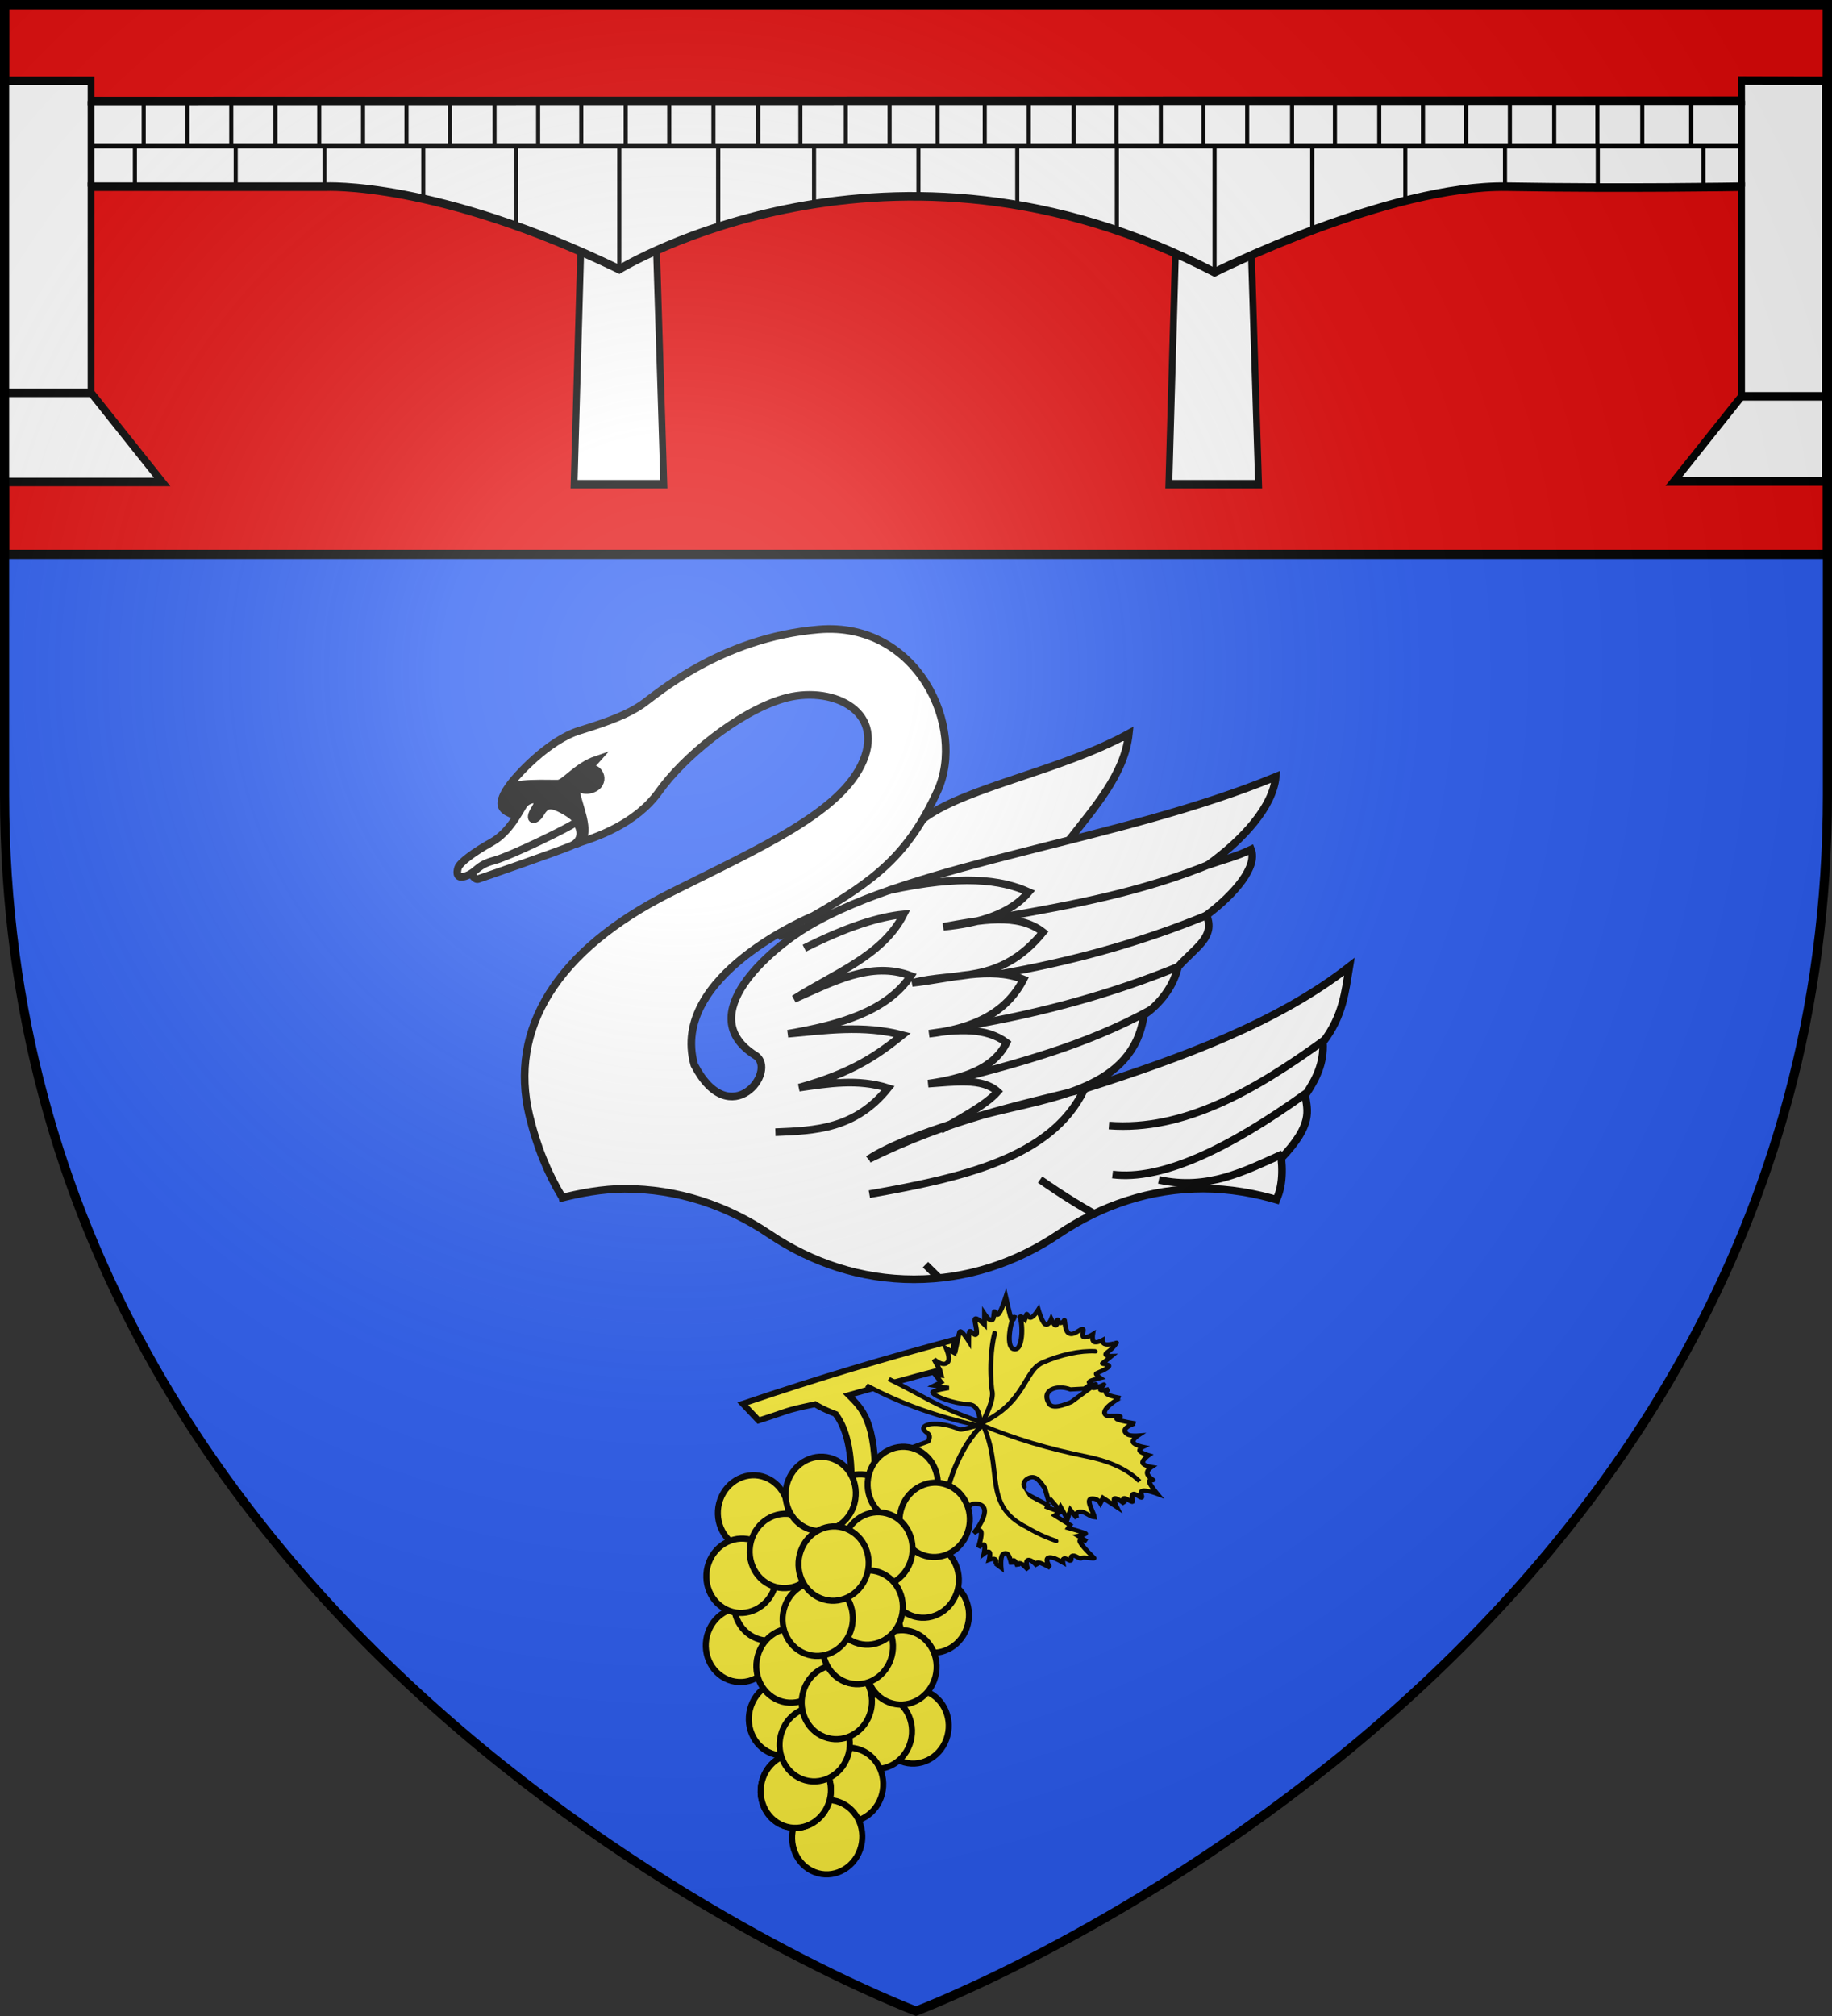 <?xml version="1.0" encoding="UTF-8" standalone="no"?>
<svg xmlns="http://www.w3.org/2000/svg" xmlns:xlink="http://www.w3.org/1999/xlink" id="svg2" width="600" height="660" version="1.1">
  <rect width="100%" height="100%" fill="#333333" stroke="none"/>
  <defs id="defs6">
    <linearGradient id="linearGradient2893">
      <stop id="stop2895" offset="0" stop-color="#fff" stop-opacity=".314"/>
      <stop id="stop2897" offset=".19" stop-color="#fff" stop-opacity=".251"/>
      <stop id="stop2901" offset=".6" stop-color="#6b6b6b" stop-opacity=".125"/>
      <stop id="stop2899" offset="1" stop-opacity=".125"/>
    </linearGradient>
    <radialGradient id="radialGradient3163" cx="221.445" cy="226.331" r="300" fx="221.445" fy="226.331" gradientTransform="matrix(1.353 0 0 1.349 -77.629 -85.747)" gradientUnits="userSpaceOnUse" xlink:href="#linearGradient2893"/>
  </defs>
  <g id="layer3">
    <path id="path2855" fill="#2b5df2" fill-rule="evenodd" d="M300 658.5s298.5-112.32 298.5-397.772V2.176H1.5V260.728C1.5 546.18 300 658.5 300 658.5z"/>
  </g>
  <g id="layer4">
    <g id="g3981" stroke="#000" stroke-width="2.268" transform="translate(-33.948 -30.039) scale(1.102)">
      <g id="g5339" stroke-width="3.475" transform="matrix(.653 0 0 .653 741.055 191.929)">
        <path id="path5337" fill="#fff" d="M-666.471 119.657c19.71-14.02 62.123-21.313 92.589-38.125-1.961 18.646-15.879 33.875-28.092 49.591l-131.574 42.711z"/>
        <g id="g5205" fill-rule="evenodd" transform="translate(21.891 -55.025)">
          <path id="path34582" d="M-778.829 448.315c-1.991-4.645 2.549-9.899.543-11.244-2.088-1.401-2.454-2.772 1.025-4.278 3.364-1.456 19.444-2.327 31.952-6.114z" color="#000" overflow="visible" style="marker:none"/>
          <path id="path34579" stroke-linejoin="round" d="M-715.172 389.373c2.508 4.857 2.185 9.587-1.033 11.511-3.218 1.924-7.211 7.571-14.637 15.784-7.384 8.166-2.796 10.764-.978 13.173 1.889 2.504 1.786 4.066-1.168 3.955-2.794-.105-7.452-.271-9.087 3.414-1.635 3.685-15.866 19.39-13.675 28.85-4.706-.538-6.098-5.947-9.4-9.066-3.382-3.195-13.857-9.851-20.397-3.124-3.125-8.243 19.926-14.578 29.985-21.616 10.028-7.017 27.35-30.27 28.24-40.833z" color="#000" overflow="visible" style="marker:none"/>
          <path id="path34577" fill="#fff" d="M-739.13 382.285c2.44 3.977 8.802 10.385 11.326 12.514l14.311.236c2.811-3.915 4.391-8.104 5.062-12.8l-30.699.051z"/>
        </g>
        <path id="path1943" fill="#fff" d="M-626.901 188.242c0-.558-.707-.743-1.57-.411-.864.331-1.57.788-1.57 1.014 0 .226.707.411 1.57.411.864 0 1.57-.456 1.57-1.014z"/>
        <path id="path34582-6" fill-rule="evenodd" d="M-693.792 411.251c-3.301-3.828-.558-10.207-2.877-10.884-2.414-.705-3.177-1.902-.314-4.387 2.768-2.403 17.834-8.088 28.615-15.475z" color="#000" overflow="visible" style="marker:none"/>
        <path id="path34579-0" fill-rule="evenodd" stroke-linejoin="round" d="M-640.175 345.507c2.508 4.857 2.185 9.587-1.033 11.511-3.218 1.924-7.211 7.571-14.637 15.784-7.384 8.166-1.168 4.897 1.292 6.645 2.557 1.817 2.93 3.337.081 4.123-2.695.744-7.186 1.991-7.633 5.998-.447 4.006-9.272 23.275-4.328 31.632-4.649.908-7.609-3.829-11.698-5.806-4.188-2.025-16.185-5.208-20.388 3.179-5.467-6.915 14.595-19.913 22.06-29.659 7.442-9.717 23.244-30.797 24.134-41.36z" color="#000" overflow="visible" style="marker:none"/>
        <path id="path34577-7" fill="#fff" fill-rule="evenodd" d="M-662.714 342.067c2.44 3.977 7.384 6.736 9.907 8.865l14.311.236c1.129-1.572 2.059-3.188 2.812-4.864l-14.967-7.397c-4.704.256-7.872 1.809-12.062 3.16z"/>
        <path id="path5228" fill="#fff" d="M-692.269 275.167c8.791-6.006 30.409-14.595 55.091-20.921 28.971-7.426 65.371-11.138 70.112-44.632 5.259-3.579 12.996-11.059 15.558-21.96 8.256-9.149 16.97-13.445 12.97-23.442 13.152-9.908 23.27-22.171 20.242-29.886-7.082 3.359-11.709 4.291-19.78 7.115 16.382-11.748 29.752-26.702 31.027-40.205-71.735 29.51-163.713 38.826-213.067 68.209-16.821 10.015-52.712 40.268-23.835 58.512 10.732 6.78-11.327 35.816-27.72 4.356-11.562-40.852 54.037-67.751 54.037-67.751 28.63-16.392 43.464-28.141 56.608-56.816 13.215-28.832-8.951-77.309-53.998-73.552-45.095 3.761-74.282 29.933-80.498 34.176-6.215 4.243-14.162 7.469-28.313 11.807-14.372 4.404-29.136 20.694-32.334 25.395-3.281 4.823-6.068 10.096 2.244 12.839 8.49 2.802 18.583 16.154 27.951 13.348 9.368-2.806 27.739-9.005 38.309-23.923 10.653-15.034 35.342-35.865 56.487-42.14 21.143-6.274 46.255 4.782 36.355 28.302-9.831 23.356-46.263 39.212-87.665 59.995-52.099 26.152-73.639 62.097-64.286 101.251 27.373 114.594 162.656 99.746 196.071 83.13 17.798 13.72 42.556 16.684 72.237 12.039-3.732-3.046-7.662-5.697-10.893-9.746 34.692-3.492 36.063-11.359 42.425-23.506 13.609.552 28.279 7.237 37.265-18.919 4.975-6.06 6.119-14.209 5.16-23.506 14.656-15.435 11.867-21.567 10.893-28.665 4.727-7.001 8.642-14.407 8.026-24.079 9.171-11.835 10.157-23.084 12.039-34.398-32.346 25.276-75.439 41.218-120.378 55.558-30.688 7.548-62.324 14.178-98.339 32.015z"/>
        <g id="g5266" fill-rule="evenodd" stroke-width="5.539" transform="matrix(.601 -.18 .18 .601 173.333 38.459)">
          <path id="path35572-7" d="M-1567.526-314.223c10.464-.367 10.146-15.983 10.244-25.519.098-9.54-.072-11.887 1.727-14.894 3.636 6.915 12.904 6.638 16.33 3.347 3.336-3.204 2.648-7.125 1.336-9.418-1.313-2.293-4.174-2.805-4.248-3.571-.178-1.852 1.603-1.544 6.011-4.298-14.884.553-26.784 9.751-31.596 8.664-4.855-1.096-32.294-11.399-37.245-6.279-5.044 5.216-11.864 10.439-.425 18.43 11.685 8.163 27.408 33.905 37.867 33.537z"/>
          <path id="path34599-7" fill="#fff" stroke-linejoin="round" d="M-1567.909-337.481c9.417 11.877 6.514 22.415-3.775 23.518-10.289 1.102-69.451 3.675-71.655 3.675-2.205 0-5.432-6.808-.367-8.084" color="#000" overflow="visible" style="marker:none"/>
          <path id="path34601-7" fill="#fff" stroke-linejoin="round" d="M-1596.062-352.369c-4.374 3.548-15.407 16.098-30.006 19.297-14.351 3.145-26.52 7.546-28.725 10.853-2.205 3.307-3.549 7.95 4.536 7.216 8.084-.735 9.123-5.208 21.985-4.84 12.861.367 60.865-7.654 64.54-9.491 3.675-1.837-6.471-12.163-9.762-14.609-3.17-2.357-6.57-4.77-12.386.772-5.682 5.414-11.379 2.975-3.066-4.15 8.464-7.254-2.617-8.696-7.115-5.048z" color="#000" overflow="visible" style="marker:none"/>
        </g>
        <path id="path5272" fill="none" d="M-721.594 179.207c19.391-9.748 33.91-14.297 45.201-15.405-9.632 19.004-31.824 26.926-49.863 38.512 17.551-7.73 35.035-17.372 53.106-10.54-11.113 16.318-32.534 22.329-55.944 26.35 17.219-1.542 34.355-4.07 52.093.608-10.7 8.525-22.023 16.982-47.025 23.918 13.348-1.911 26.666-4.181 40.539.203-14.98 18.666-33.137 19.332-51.282 20.067"/>
        <path id="path5274" fill="none" d="M-683.082 152.857c33.078-7.222 50.994-4.868 63.646.811-8.197 9.747-22.093 14.152-38.917 15.81 16.817-3.058 33.842-6.595 45.404 2.432-19.864 24.282-39.728 17.774-59.592 23.107 17.225-1.875 35.427-7.659 50.674-1.622-8.056 15.704-23.592 22.505-42.971 24.729 13.419-2.181 26.128-2.856 35.269 4.054-5.85 11.94-19.63 16.366-35.674 18.648 11.803-.748 24.467-2.836 31.62 3.649-5.504 6.204-16.387 11.735-25.945 17.432"/>
        <path id="path5276" fill="none" d="M-536.027 140.594c-31.62 13.012-63.545 18.887-95.165 24.425"/>
        <path id="path5276-3" fill="none" d="M-538.206 164.157c-31.62 13.012-63.139 21.319-94.76 26.857"/>
        <path id="path5276-3-3" fill="none" d="M-550.57 187.265c-31.62 13.012-63.139 21.319-94.76 26.857"/>
        <path id="path5276-3-5" fill="none" d="M-563.918 207.176c-29.805 16.46-61.197 24.507-92.357 32.688"/>
        <path id="path5321" fill="none" d="M-650.418 338.948l-16.053-15.766"/>
        <path id="path5323" fill="none" d="M-587.354 341.241c-8.313-2.293-16.626-3.023-24.939-7.74"/>
        <path id="path5325" fill="none" d="M-546.446 317.228c-24.449-5.388-47.411-18.489-67.853-32.745m50.92 27.959c-13.28 11.516-27.582 17.218-49.487 14.179"/>
        <path id="path5327" fill="none" d="M-692.001 291.095c42.44-7.455 82.874-16.609 97.699-47.431"/>
        <path id="path5329" fill="none" d="M-484.846 220.963c-31.859 23.081-64.104 41.529-98.104 38.917"/>
        <path id="path5331" fill="none" d="M-493.36 245.286c-35.312 25.273-65.614 39.691-87.97 36.89"/>
        <path id="path5333" fill="none" d="M-503.9 272.853c-17.21 7.695-33.917 16.595-56.349 11.756"/>
        <path id="path5335" fill="none" d="M-509.981 297.176c-16.046 3.427-31.594 5.61-43.377-1.622"/>
      </g>
    </g>
    <g id="g1057" stroke-width=".907" transform="translate(944.442 -221.674) scale(1.102)">
      <path id="path4593" fill="#2b5df2" stroke-width="2.268" d="M-370.395 567.663c-12.656 8.531-27.318 13.438-42.989 13.438-15.677 0-30.329-4.901-42.989-13.438-12.656-8.531-27.318-13.437-42.989-13.438-15.676 0-30.329 4.964-42.989 13.5-12.656 8.531-27.318 13.438-42.989 13.438-15.676 0-30.329-4.901-42.989-13.438-12.656-8.531-27.318-13.437-42.989-13.438-15.676 0-30.329 4.964-42.989 13.5-12.656 8.531-27.318 13.438-42.989 13.438-15.676 0-30.329-4.901-42.989-13.438-27.166 169.849 446.201 156.121 429.888-.125z"/>
    </g>
    <path id="rect1059" fill="#e20909" stroke="#000" stroke-width="3" d="M1.5 1.5h597v180H1.5z"/>
    <path id="path4605-8" fill="none" stroke="#000" stroke-width="2.5" d="M419.193 393.094c-7.771-2.411-16.665-3.96-25.093-3.96-17.277 0-33.426 5.471-47.378 14.878-13.949 9.402-30.107 14.809-47.378 14.809-17.277 0-33.426-5.402-47.378-14.809-13.949-9.402-30.107-14.809-47.378-14.809-7.144 0-14.923 1.438-21.606 3.2"/>
    <g id="g993" fill="#fcef3c" stroke="#000" stroke-width="3.112" transform="matrix(.642 0 0 .643 -682.565 -61.11)">
      <g id="layer5" stroke-width="12.099" transform="matrix(.201 .164 -.186 .177 1508.729 674.55)">
        <g id="g4000" transform="translate(-0 0)">
          <path id="path11555" fill-rule="evenodd" d="M343.558 474.934c-25.013 8.928-41.938 10.888-41.938 10.888-35.85 53.833-23.853 38.932-53.948 96.698l-45.668-5.959c68.999-139.947 129.882-251.535 202.559-375.693l60.08 5.024c-19.987 30.52-105.963 179.651-130.337 223.369 36.609 3.81 73.293 3.577 166.282 106.388l-25.241 39.276c-43.477-51.013-88.854-89.676-131.788-99.99z"/>
          <path id="path21309" fill-rule="evenodd" stroke-width="9.074" d="M344.663 391.504c74.147-15.005 145.168-42.845 210.009-79.066 0 0-16.574 28.326-18.051 28.78-46.047 14.148-64.502 44.06-47.489 46.766 6.945 1.822 14.478-4.201 20.314 12.422l-12.364 26.979s12.106-4.425 13.763.247c1.657 4.672-7.136 18.44-7.136 18.44l7.217-1.673-2.707 9.34s5.312-4.369 6.894 2.639c1.582 7.007-.566 25.39-.566 25.39s20.392-16.337 27.445-16.274c7.053.064.768 16.528.768 16.528s7.544-5.146 9.965-2.629c2.42 2.516-.283 12.695-.283 12.695s7.201-5.026 8.591-2.151c1.39 2.875 12.187 30.188 12.187 30.188s8.179-16.284 14.369-16.76c6.191-.476 10.393 14.857 10.393 14.857s.56-8.803 3.055-8.622c2.495.181 6.926 9.346 6.926 9.346s-15.589-22.285 4.113-3.112c19.703 19.173 21.085 20.372 21.085 20.372s-7.346-25.155-.469-25.87c6.877-.715 27.978 23.011 27.978 23.011s-8.423-16.592.259-17.726c2.652-.346 8.316 12.221 8.316 12.221s2.093-11.856 9.254-7.421c7.16 4.435 21.473 29.474 19.388 25.162-2.085-4.313-21.602-56.302-21.602-56.302s11.657 7.733 7.564-.954c-4.37-9.276-41.469-40.794-16.767-54.602 27.646-15.454 36.373 48.807 36.017 51.259 0 0 1.127-15.928 7.855-11.973 6.728 3.956 19.056 27.796 19.056 27.796s-.058-12.156 4.073-11.495c4.132.661 12.454 14.139 12.454 14.139s1.156-10.06 5.116-9.339c3.96.721 10.724 12.222 10.724 12.222s3.574-7.963 7.185-8.38c3.61-.417 7.257 6.711 7.257 6.711l-.348-.719 13.415-.472s-15.886-14.48-16.613-22.624c.65-14.624 17.696-1.483 26.157 4.185 0 0-5.892-8.866-2.109-9.343 3.782-.477 13.44 4.558 13.44 4.558s-5.621-6.231-.727-8.145c4.893-1.914 20.301.49 20.301.49-2.574-.151-26.955-15.547-7.314-18.448 3.687-.545 14.11.966 14.11.966s-8.619-3.717-3.475-7.188c5.144-3.47 24.051-6.694 24.051-6.694-2.026.414-30.686-9.277-10.757-18.929 5.832-2.824 19.929-5.259 19.929-5.259s-5.785-4.494-3.823-7.907c1.962-3.412 13.407-2.149 11.67-5.743-1.738-3.594-6.649-5.453-3.831-9.583 2.818-4.13 16.155-3.105 15.105-6.938-1.051-3.833 20.568-15.559 17.125-16.04-3.443-.481-33.559-3.012-42.008-7.209-8.449-4.196 8.211-9.577 8.211-9.577l-19.598 2.624s9.569-13.409 6.473-13.171c-3.095.238-31.244 13.397-31.244 13.397l-1.754-6.947-34.727 4.532 2.352-11.736-24.73 8.61-2.085-4.313-22.338 5.258c-8.605.695-36.021 11.186-36.239-3.339-11.063-6.226-8.919-24.956 2.523-28.099 8.515-2.339 28.769 4.608 28.769 4.608l22.087 14.145 2.045-4.071 25.481 4.565-2.093-5.99 26.54 10.075-8.688-17.97 20.665 4.562s-9.982-3.352-6.934-11.022c4.164-10.477 20.097-6.157 29.183-12.68-9.004-7.782-45.301-17.819-25.942-28.758 6.239-3.526 14.102-.711 14.102-.711l-3.839-11.26 31.292-3.337s-16.462-7.075-14.846-10.787c1.616-3.712 21.311-4.061 21.311-4.061s-10.601-4.497-8.639-7.909c1.962-3.412 17.877-2.865 16.487-5.74-1.39-2.875-11.65-7.911-10.037-12.461 1.612-4.55 18.224-2.146 16.486-5.74-1.738-3.594-11.981-5.276-7.968-11.502 4.013-6.226 24.019-13.401 24.019-13.401s-20.834-4.083-27.219-8.159c-6.384-4.076 4.776-8.381 1.681-8.143-3.095.238-12.379 1.371-17.561-3.123-5.182-4.494-3.168-14.853-3.168-14.853s-12.69 8.197-17.868 4.541c-5.178-3.656-2.845-19.164-2.845-19.164s-12.959 5.981-17.868 4.542c-4.91-1.44-1.77-10.301-1.77-10.301s-14.153 8.077-19.929 5.259c-5.776-2.818-3.176-16.53-3.176-16.53s-10.129 11.018-16.115 11.489c-21.035 1.655-5.431-26.662-4.946-26.831 0 0-22.037 14.181-29.854 16.272-7.817 2.092 3.651-9.879-1.414-7.905-5.065 1.974-15.834 15.262-18.846 15.799-19.779 3.527-7.844-44.297-7.095-44.557 0 0-16.721 10.65-23.687 10.766-6.966.116-4.178-10.302-4.178-10.302s-6.823 12.033-10.264 11.971c-3.441-.062-2.828-15.811-3.499-12.218-.671 3.593-5.861 15.267-8.858 18.2-2.996 2.933-2.481-15.092-3.128-6.469l-7.298 56.287c-5.314 13.168-14.734 35.139-27.769 30.663-31.948-10.973-16.783-40.328 8.413-49.001l18.144-19.029 2.675-16.047s-6.78 2.991-5.859-2.159c.921-5.15 9.545-18.439 9.545-18.439s-13.068 1.191-11.71-2.641c1.358-3.832 8.332-20.116 6.756-25.866-1.576-5.75-13.731 6.46-13.06 2.867.671-3.593 1.956-22.515 1.956-22.515s-13.012 12.928-11.015-1.204c1.996-14.132-1.156-25.631-1.156-25.631S618.898 21.557 613.152 25.028c-5.746 3.47-10.676-2.161-10.676-2.161s-3.467 12.334-8.882 13.169c-5.415.835-12.777-9.828-12.777-9.828s-2.942 14.251-8.526 15.565c-5.584 1.314-11.088-16.295-13.811-10.307-2.723 5.987-2.049 21.078-11.242 23.229-9.193 2.151-26.92-17.501-25.53-14.625 1.39 2.875.725 7.725-1.673 9.82-2.398 2.095-9.31-4.317-7.92-1.442 1.39 2.875 7.613 9.106 5.213 10.782-2.4 1.675-14.814-4.08-14.814-4.08s6.524 15.154-1.301 15.569C493.388 71.133 471.214 56.809 471.214 56.809s3.861 15.871 1.479 21.319c-2.382 5.448-12.397-2.402-11.007.473 1.39 2.875 4.865 10.063 4.865 10.063s-12.737-1.444-9.617 3.348c11.777 4.087 55.331 50.136 36.419 57.236-15.942 5.985-49.157-49.442-44.646-51.013 0 0 5.9 10.543-.307 7.665-6.207-2.878-39.697-27.329-39.697-27.329s13.023 25.278 14.272 34.501c1.249 9.223-10.668-.485-9.278 2.391 1.39 2.875 11.502 13.001 9.027 17.012-2.475 4.011-18.927-.968-18.927-.968l15.217 16.536s-23.404-1.929-20.972 3.103c2.433 5.032 20.889 15.401 23.501 22.05 2.612 6.649-15.484-.487-13.052 4.544 2.433 5.032 12.462 15.816 12.462 15.816s-28.601-9.357-25.473-2.888c3.128 6.469 16.648 27.795 16.648 27.795s-8.275-3.837-6.885-.962c1.39 2.875 11.759 12.702 11.759 12.702l-16.155 3.105s17.572 8.312 20.721 16.3c6.632 16.821-21.942 16.037-21.942 16.037l22.75 8.875 10.7 7.192-8.914 6.463 17.909 3.842-4.405 14.13 23.227-14.636s-18.57 24.879-15.902 26.939c6.864 5.299 44.866-9.081 67.26-27.353 15.773-12.869 39.972 12.956 39.972 12.956-87.838 33.802-109.718 30.284-186.093 49.362"/>
          <g id="g21311" stroke-linecap="round" stroke-width="2.037" transform="matrix(-1.886 -3.9 -4.356 1.517 3969.91 2861.198)">
            <path id="path21313" fill="none" d="M823.5 359l-.25-.5c3.823 7.391 3.537 16.009 2 23.75-3.095 15.594-4.637 30.587-4 46.25 17.365-15.279 31.48-10.058 38.5-16.25 6.708-5.916 12.041-13.09 14.25-19"/>
            <path id="path21315" d="M822.25 427.75C805.49 412.691 785.198 417.046 783 396c-1.205-6.077-1.095-9.523-1-13"/>
            <path id="path21317" d="M821 427.25c-11.489 5.633-36.334 6.472-42.25 2.75"/>
            <path id="path21319" d="M822.5 427.5c6.914-.748 13.286-1.135 16.25.75 12.541 5.209 23.661 6.477 26 6.5"/>
          </g>
          <g id="g3407" fill-rule="evenodd" stroke-linecap="round" stroke-linejoin="round" stroke-width="3.285" transform="rotate(-40.161 -1278.35 3144.889) scale(5.377)">
            <path id="path11535-4" d="M783.942 599.635c-10.029-3.377-15.519-14.546-12.262-24.946 3.256-10.4 14.026-16.093 24.055-12.716 10.029 3.377 15.519 14.546 12.262 24.946-3.253 10.387-14.002 16.082-24.024 12.727" transform="matrix(.637 0 0 .737 -152.474 49.324)"/>
            <path id="path11505-9" d="M783.942 599.635c-10.029-3.377-15.519-14.546-12.262-24.946 3.256-10.4 14.026-16.093 24.055-12.716 10.029 3.377 15.519 14.546 12.262 24.946-3.253 10.387-14.002 16.082-24.024 12.727" transform="matrix(.637 0 0 .737 -156.602 35.774)"/>
            <path id="path11507-5" d="M783.942 599.635c-10.029-3.377-15.519-14.546-12.262-24.946 3.256-10.4 14.026-16.093 24.055-12.716 10.029 3.377 15.519 14.546 12.262 24.946-3.253 10.387-14.002 16.082-24.024 12.727" transform="matrix(.637 0 0 .737 -180.009 9.715)"/>
            <path id="path11509-8" d="M783.942 599.635c-10.029-3.377-15.519-14.546-12.262-24.946 3.256-10.4 14.026-16.093 24.055-12.716 10.029 3.377 15.519 14.546 12.262 24.946-3.253 10.387-14.002 16.082-24.024 12.727" transform="matrix(.637 0 0 .737 -216.919 11.8)"/>
            <path id="path11513-1" d="M783.942 599.635c-10.029-3.377-15.519-14.546-12.262-24.946 3.256-10.4 14.026-16.093 24.055-12.716 10.029 3.377 15.519 14.546 12.262 24.946-3.253 10.387-14.002 16.082-24.024 12.727" transform="matrix(.637 0 0 .737 -165.605 -1.75)"/>
            <path id="path11515-6" d="M783.942 599.635c-10.029-3.377-15.519-14.546-12.262-24.946 3.256-10.4 14.026-16.093 24.055-12.716 10.029 3.377 15.519 14.546 12.262 24.946-3.253 10.387-14.002 16.082-24.024 12.727" transform="matrix(.637 0 0 .737 -153.902 11.8)"/>
            <path id="path11523-6" d="M783.942 599.635c-10.029-3.377-15.519-14.546-12.262-24.946 3.256-10.4 14.026-16.093 24.055-12.716 10.029 3.377 15.519 14.546 12.262 24.946-3.253 10.387-14.002 16.082-24.024 12.727" transform="matrix(.637 0 0 .737 -218.72 63.917)"/>
            <path id="path11519-4" d="M783.942 599.635c-10.029-3.377-15.519-14.546-12.262-24.946 3.256-10.4 14.026-16.093 24.055-12.716 10.029 3.377 15.519 14.546 12.262 24.946-3.253 10.387-14.002 16.082-24.024 12.727" transform="matrix(.637 0 0 .737 -209.717 47.24)"/>
            <path id="path11521-1" d="M783.942 599.635c-10.029-3.377-15.519-14.546-12.262-24.946 3.256-10.4 14.026-16.093 24.055-12.716 10.029 3.377 15.519 14.546 12.262 24.946-3.253 10.387-14.002 16.082-24.024 12.727" transform="matrix(.637 0 0 .737 -219.774 36.816)"/>
            <path id="path11531-7" d="M783.942 599.635c-10.029-3.377-15.519-14.546-12.262-24.946 3.256-10.4 14.026-16.093 24.055-12.716 10.029 3.377 15.519 14.546 12.262 24.946-3.253 10.387-14.002 16.082-24.024 12.727" transform="matrix(.637 0 0 .737 -173.18 24.308)"/>
            <path id="path11533-4" d="M783.942 599.635c-10.029-3.377-15.519-14.546-12.262-24.946 3.256-10.4 14.026-16.093 24.055-12.716 10.029 3.377 15.519 14.546 12.262 24.946-3.253 10.387-14.002 16.082-24.024 12.727" transform="matrix(.637 0 0 .737 -205.216 26.393)"/>
            <path id="path11511-5" d="M783.942 599.635c-10.029-3.377-15.519-14.546-12.262-24.946 3.256-10.4 14.026-16.093 24.055-12.716 10.029 3.377 15.519 14.546 12.262 24.946-3.253 10.387-14.002 16.082-24.024 12.727" transform="matrix(.637 0 0 .737 -193.821 3.461)"/>
            <path id="path11543-8" d="M783.942 599.635c-10.029-3.377-15.519-14.546-12.262-24.946 3.256-10.4 14.026-16.093 24.055-12.716 10.029 3.377 15.519 14.546 12.262 24.946-3.253 10.387-14.002 16.082-24.024 12.727" transform="matrix(.637 0 0 .737 -157.503 93.103)"/>
            <path id="path11541-5" d="M783.942 599.635c-10.029-3.377-15.519-14.546-12.262-24.946 3.256-10.4 14.026-16.093 24.055-12.716 10.029 3.377 15.519 14.546 12.262 24.946-3.253 10.387-14.002 16.082-24.024 12.727" transform="matrix(.637 0 0 .737 -170.106 95.798)"/>
            <path id="path11537-5" d="M783.942 599.635c-10.029-3.377-15.519-14.546-12.262-24.946 3.256-10.4 14.026-16.093 24.055-12.716 10.029 3.377 15.519 14.546 12.262 24.946-3.253 10.387-14.002 16.082-24.024 12.727" transform="matrix(.637 0 0 .737 -162.75 70.171)"/>
            <path id="path11547-1" d="M783.942 599.635c-10.029-3.377-15.519-14.546-12.262-24.946 3.256-10.4 14.026-16.093 24.055-12.716 10.029 3.377 15.519 14.546 12.262 24.946-3.253 10.387-14.002 16.082-24.024 12.727" transform="matrix(.637 0 0 .737 -202.515 92.06)"/>
            <path id="path11525-9" d="M783.942 599.635c-10.029-3.377-15.519-14.546-12.262-24.946 3.256-10.4 14.026-16.093 24.055-12.716 10.029 3.377 15.519 14.546 12.262 24.946-3.253 10.387-14.002 16.082-24.024 12.727" transform="matrix(.637 0 0 .737 -200.869 71.214)"/>
            <path id="path11549-9" d="M783.942 599.635c-10.029-3.377-15.519-14.546-12.262-24.946 3.256-10.4 14.026-16.093 24.055-12.716 10.029 3.377 15.519 14.546 12.262 24.946-3.253 10.387-14.002 16.082-24.024 12.727" transform="matrix(.637 0 0 .737 -179.109 117.077)"/>
            <path id="path11551-0" d="M783.942 599.635c-10.029-3.377-15.519-14.546-12.262-24.946 3.256-10.4 14.026-16.093 24.055-12.716 10.029 3.377 15.519 14.546 12.262 24.946-3.253 10.387-14.002 16.082-24.024 12.727" transform="matrix(.637 0 0 .737 -185.41 137.923)"/>
            <path id="path11553-2" d="M783.942 599.635c-10.029-3.377-15.519-14.546-12.262-24.946 3.256-10.4 14.026-16.093 24.055-12.716 10.029 3.377 15.519 14.546 12.262 24.946-3.253 10.387-14.002 16.082-24.024 12.727" transform="matrix(.637 0 0 .737 -197.114 120.204)"/>
            <path id="path11503-9" d="M783.942 599.635c-10.029-3.377-15.519-14.546-12.262-24.946 3.256-10.4 14.026-16.093 24.055-12.716 10.029 3.377 15.519 14.546 12.262 24.946-3.253 10.387-14.002 16.082-24.024 12.727" transform="matrix(.637 0 0 .737 -197.114 120.204)"/>
            <path id="path11545-8" d="M783.942 599.635c-10.029-3.377-15.519-14.546-12.262-24.946 3.256-10.4 14.026-16.093 24.055-12.716 10.029 3.377 15.519 14.546 12.262 24.946-3.253 10.387-14.002 16.082-24.024 12.727" transform="matrix(.637 0 0 .737 -191.403 101.694)"/>
            <path id="path11539-8" d="M783.942 599.635c-10.029-3.377-15.519-14.546-12.262-24.946 3.256-10.4 14.026-16.093 24.055-12.716 10.029 3.377 15.519 14.546 12.262 24.946-3.253 10.387-14.002 16.082-24.024 12.727" transform="matrix(.637 0 0 .737 -184.51 84.764)"/>
            <path id="path11527-4" d="M783.942 599.635c-10.029-3.377-15.519-14.546-12.262-24.946 3.256-10.4 14.026-16.093 24.055-12.716 10.029 3.377 15.519 14.546 12.262 24.946-3.253 10.387-14.002 16.082-24.024 12.727" transform="matrix(.637 0 0 .737 -178.208 62.875)"/>
            <path id="path11529-6" d="M783.942 599.635c-10.029-3.377-15.519-14.546-12.262-24.946 3.256-10.4 14.026-16.093 24.055-12.716 10.029 3.377 15.519 14.546 12.262 24.946-3.253 10.387-14.002 16.082-24.024 12.727" transform="matrix(.637 0 0 .737 -175.508 47.24)"/>
            <path id="path11501-8" d="M783.942 599.635c-10.029-3.377-15.519-14.546-12.262-24.946 3.256-10.4 14.026-16.093 24.055-12.716 10.029 3.377 15.519 14.546 12.262 24.946-3.253 10.387-14.002 16.082-24.024 12.727" transform="matrix(.637 0 0 .737 -192.612 52.451)"/>
            <path id="path11517-2" d="M783.942 599.635c-10.029-3.377-15.519-14.546-12.262-24.946 3.256-10.4 14.026-16.093 24.055-12.716 10.029 3.377 15.519 14.546 12.262 24.946-3.253 10.387-14.002 16.082-24.024 12.727" transform="matrix(.637 0 0 .737 -188.111 30.562)"/>
          </g>
        </g>
      </g>
    </g>
    <g id="g1417" stroke="#000" stroke-width="1.628" transform="matrix(1.228 0 0 1.228 -750.565 -39.656)">
      <g id="g1517" stroke-width="1.455" transform="matrix(.999 0 0 1.253 .762 -21.222)">
        <path id="path1347" fill="#fff" stroke-width="1.819" d="M764.321 145.74h23.961l-2.315-58.994h-19.536z"/>
        <use id="use1349" width="100%" height="100%" fill="#fff" transform="translate(158.783)" xlink:href="#path1347"/>
        <path id="path1227" fill="#fff" stroke-width="1.819" d="M611.673 145.268h42.68l-18.981-18.981V82.428H697.891s29.597-1.287 78.497 17.587c0 0 72.277-35.388 158.924.643 0 0 46.54-18.659 78.068-18.23 31.527.429 62.626 0 62.626 0v44.61l-18.123 18.123h40.437V59.908l-22.314-.054v4.289l-440.632.054v-4.289h-23.914z"/>
        <path id="path1231" fill="none" stroke-width="1.091" d="M635.051 73.742h441.115"/>
        <path id="path1233" fill="none" stroke-width="1.091" d="M649.42 64.305v9.33"/>
        <use id="use1235" width="100%" height="100%" stroke-width="1.091" transform="translate(11.689)" xlink:href="#path1233"/>
        <use id="use1237" width="100%" height="100%" stroke-width="1.091" transform="translate(11.689)" xlink:href="#use1235"/>
        <use id="use1239" width="100%" height="100%" stroke-width="1.091" transform="translate(11.796)" xlink:href="#use1237"/>
        <use id="use1241" width="100%" height="100%" stroke-width="1.091" transform="translate(11.689)" xlink:href="#use1239"/>
        <use id="use1243" width="100%" height="100%" stroke-width="1.091" transform="translate(11.689)" xlink:href="#use1241"/>
        <use id="use1245" width="100%" height="100%" stroke-width="1.091" transform="translate(11.602)" xlink:href="#use1243"/>
        <use id="use1247" width="100%" height="100%" stroke-width="1.091" transform="translate(11.602)" xlink:href="#use1245"/>
        <use id="use1249" width="100%" height="100%" stroke-width="1.091" transform="translate(11.905)" xlink:href="#use1247"/>
        <use id="use1251" width="100%" height="100%" stroke-width="1.091" transform="translate(11.635)" xlink:href="#use1249"/>
        <use id="use1253" width="100%" height="100%" stroke-width="1.091" transform="translate(11.528)" xlink:href="#use1251"/>
        <use id="use1255" width="100%" height="100%" stroke-width="1.091" transform="translate(11.85)" xlink:href="#use1253"/>
        <use id="use1257" width="100%" height="100%" stroke-width="1.091" transform="translate(11.635)" xlink:href="#use1255"/>
        <use id="use1259" width="100%" height="100%" stroke-width="1.091" transform="translate(11.796)" xlink:href="#use1257"/>
        <use id="use1261" width="100%" height="100%" stroke-width="1.091" transform="translate(11.957)" xlink:href="#use1259"/>
        <use id="use1263" width="100%" height="100%" stroke-width="1.091" transform="translate(11.26)" xlink:href="#use1261"/>
        <use id="use1265" width="100%" height="100%" stroke-width="1.091" transform="translate(12.118)" xlink:href="#use1263"/>
        <use id="use1267" width="100%" height="100%" stroke-width="1.091" transform="translate(11.689)" xlink:href="#use1265"/>
        <use id="use1269" width="100%" height="100%" stroke-width="1.091" transform="translate(12.815)" xlink:href="#use1267"/>
        <use id="use1271" width="100%" height="100%" stroke-width="1.091" transform="translate(12.587)" xlink:href="#use1269"/>
        <use id="use1273" width="100%" height="100%" stroke-width="1.091" transform="translate(11.753)" xlink:href="#use1271"/>
        <use id="use1275" width="100%" height="100%" stroke-width="1.091" transform="translate(11.981)" xlink:href="#use1273"/>
        <use id="use1277" width="100%" height="100%" stroke-width="1.091" transform="translate(11.45)" xlink:href="#use1275"/>
        <use id="use1279" width="100%" height="100%" stroke-width="1.091" transform="translate(11.829)" xlink:href="#use1277"/>
        <use id="use1281" width="100%" height="100%" stroke-width="1.091" transform="translate(11.374)" xlink:href="#use1279"/>
        <use id="use1283" width="100%" height="100%" stroke-width="1.091" transform="translate(11.677)" xlink:href="#use1281"/>
        <use id="use1285" width="100%" height="100%" stroke-width="1.091" transform="translate(11.981)" xlink:href="#use1283"/>
        <use id="use1287" width="100%" height="100%" stroke-width="1.091" transform="translate(11.45)" xlink:href="#use1285"/>
        <use id="use1289" width="100%" height="100%" stroke-width="1.091" transform="translate(11.829)" xlink:href="#use1287"/>
        <use id="use1291" width="100%" height="100%" stroke-width="1.091" transform="translate(11.677)" xlink:href="#use1289"/>
        <use id="use1293" width="100%" height="100%" stroke-width="1.091" transform="translate(11.526)" xlink:href="#use1291"/>
        <use id="use1295" width="100%" height="100%" stroke-width="1.091" transform="translate(11.677)" xlink:href="#use1293"/>
        <use id="use1297" width="100%" height="100%" stroke-width="1.091" transform="translate(11.829)" xlink:href="#use1295"/>
        <use id="use1299" width="100%" height="100%" stroke-width="1.091" transform="translate(11.526)" xlink:href="#use1297"/>
        <use id="use1301" width="100%" height="100%" stroke-width="1.091" transform="translate(11.981)" xlink:href="#use1299"/>
        <use id="use1303" width="100%" height="100%" stroke-width="1.091" transform="translate(13.042)" xlink:href="#use1301"/>
        <use id="use1305" width="100%" height="100%" stroke-width="1.091" transform="translate(-2.351 9.194)" xlink:href="#path1233"/>
        <use id="use1307" width="100%" height="100%" stroke-width="1.091" transform="translate(26.916)" xlink:href="#use1305"/>
        <use id="use1309" width="100%" height="100%" stroke-width="1.091" transform="translate(23.699)" xlink:href="#use1307"/>
        <use id="use1311" width="100%" height="100%" stroke-width=".983" transform="matrix(1 0 0 1.233 26.38 -17.107)" xlink:href="#use1309"/>
        <use id="use1313" width="100%" height="100%" stroke-width=".89" transform="matrix(1 0 0 1.504 24.771 -37.006)" xlink:href="#use1311"/>
        <use id="use1315" width="100%" height="100%" stroke-width=".884" transform="matrix(1 0 0 1.522 27.551 -38.154)" xlink:href="#use1313"/>
        <use id="use1317" width="100%" height="100%" stroke-width="1.346" transform="matrix(1 0 0 .657 26.426 25.271)" xlink:href="#use1315"/>
        <use id="use1319" width="100%" height="100%" stroke-width="1.091" xlink:href="#use1317"/>
        <use id="use1323" width="100%" height="100%" stroke-width=".942" transform="matrix(1 0 0 1.341 154.399 -25.09)" xlink:href="#use1307"/>
        <use id="use1325" width="100%" height="100%" stroke-width="1.023" transform="matrix(1 0 0 1.138 158.569 -10.138)" xlink:href="#use1309"/>
        <use id="use1327" width="100%" height="100%" stroke-width="1.035" transform="matrix(1 0 0 1.112 158.569 -8.238)" xlink:href="#use1311"/>
        <use id="use1329" width="100%" height="100%" stroke-width="1.066" transform="matrix(1 0 0 1.048 160.389 -3.545)" xlink:href="#use1313"/>
        <use id="use1331" width="100%" height="100%" stroke-width="1.082" transform="matrix(1 0 0 1.017 158.924 -1.089)" xlink:href="#use1315"/>
        <use id="use1333" width="100%" height="100%" stroke-width="1.091" transform="translate(158.569)" xlink:href="#use1317"/>
        <use id="use1335" width="100%" height="100%" stroke-width="1.326" transform="matrix(1 0 0 .678 183.42 23.767)" xlink:href="#use1319"/>
        <use id="use1337" width="100%" height="100%" stroke-width="1.248" transform="matrix(1 0 0 .764 26.615 17.371)" xlink:href="#use1335"/>
        <use id="use1339" width="100%" height="100%" stroke-width="1.091" transform="translate(24.771)" xlink:href="#use1337"/>
        <use id="use1341" width="100%" height="100%" stroke-width="1.091" transform="translate(28.208)" xlink:href="#use1339"/>
        <path id="path1343" fill="none" stroke-width="1.819" d="M635.372 126.287H611.224"/>
        <path id="path1345" fill="none" stroke-width="1.819" d="M1076.005 127.038h22.095"/>
        <path id="path1351" fill="none" stroke-width="1.819" d="M635.372 82.428V64.198"/>
        <path id="path1353" fill="none" stroke-width="1.819" d="M1076.005 82.428V64.144"/>
      </g>
    </g>
  </g>
  <g id="layer2">
    <path id="path2875" fill="url(#radialGradient3163)" fill-rule="evenodd" d="M300 658.5s298.5-112.32 298.5-397.772V2.176H1.5V260.728C1.5 546.18 300 658.5 300 658.5z"/>
  </g>
  <g id="layer1">
    <path id="path1411" fill="none" stroke="#000" stroke-width="3" d="M300 658.397S1.5 545.979 1.5 260.278V1.5h597V260.278c0 285.701-298.5 398.119-298.5 398.119z"/>
  </g>
</svg>
